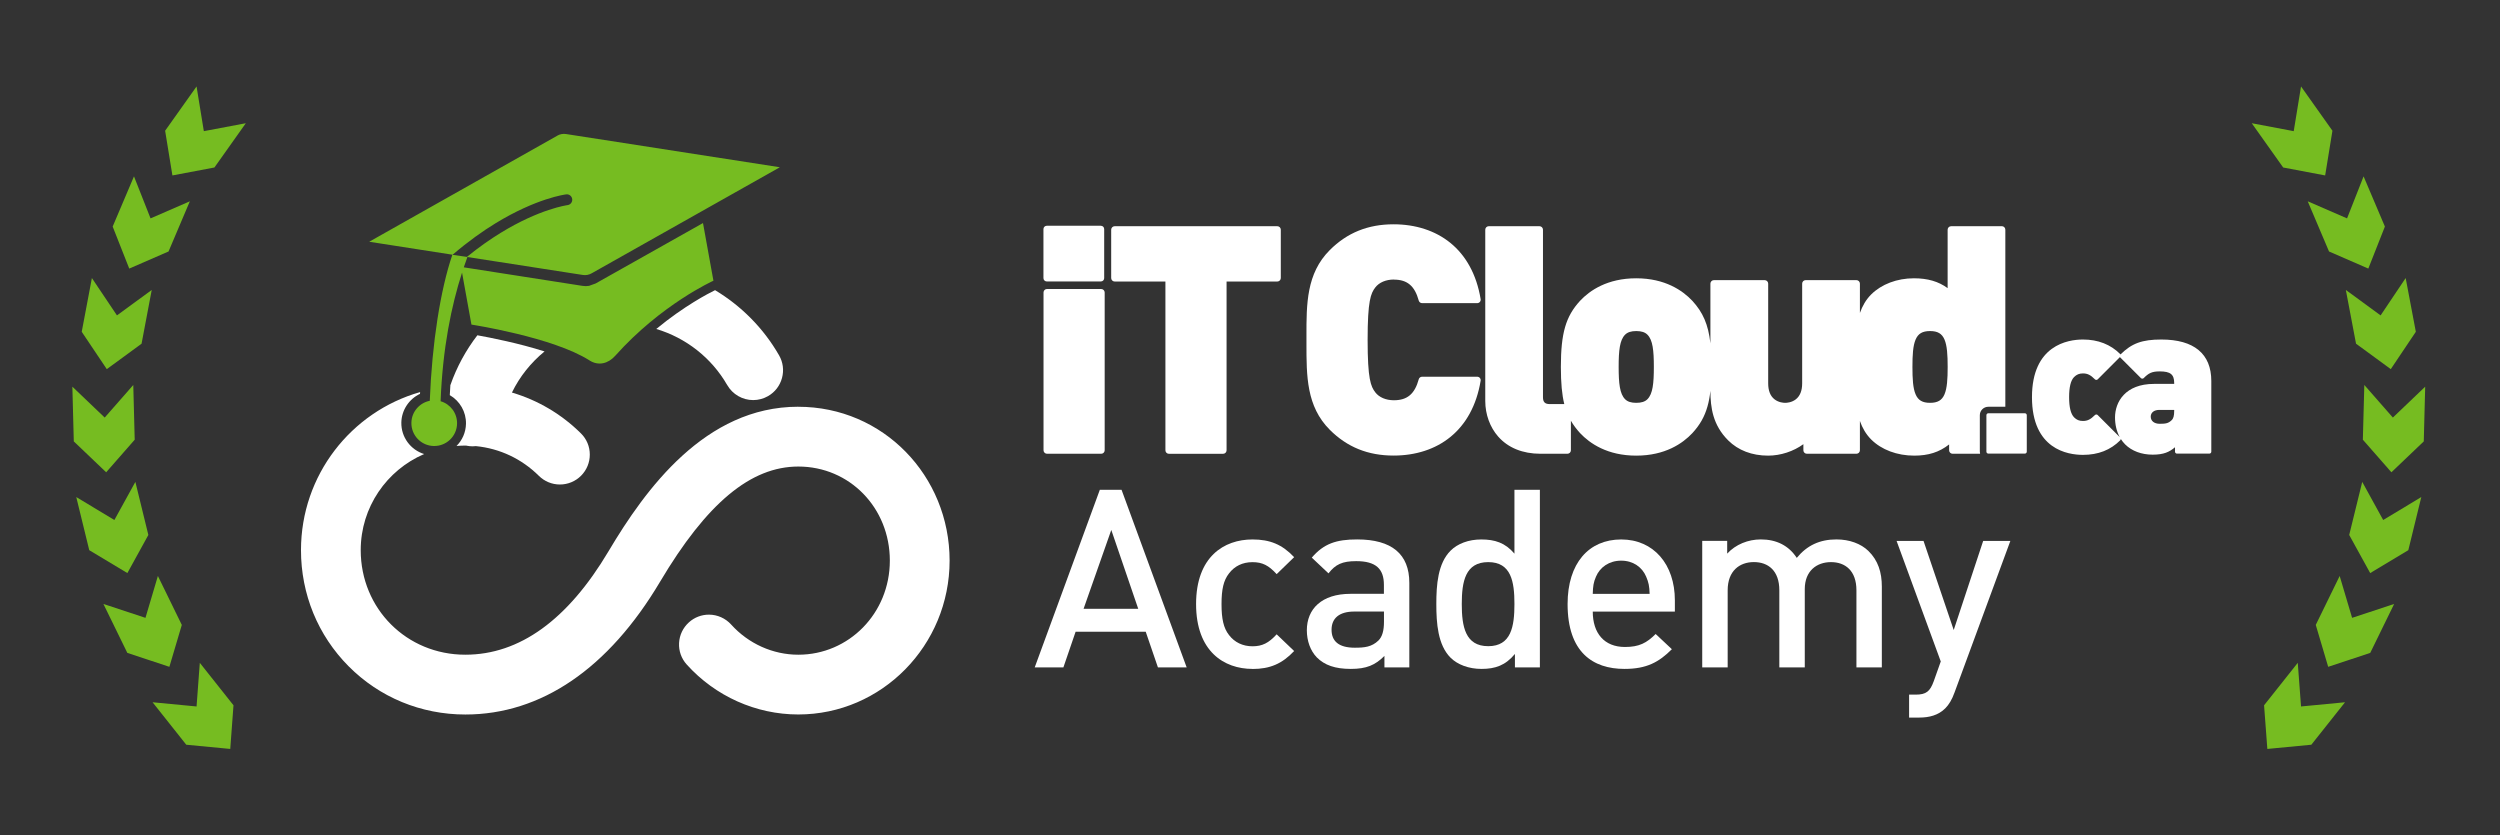 <svg xmlns="http://www.w3.org/2000/svg" id="Layer_1" data-name="Layer 1" viewBox="0 0 718.22 240"><rect x="0" y="0" width="718.22" height="240" fill="#333333" stroke="none"/><defs><style>      .cls-1 {        fill: #fff;      }      .cls-2 {        fill: #76bc21;      }    </style></defs><g><polygon class="cls-2" points="655.93 48.12 667.99 50.4 670.08 37.56 661.06 24.84 658.96 37.68 646.9 35.4 655.93 48.12"></polygon><polygon class="cls-2" points="669.1 72.25 680.39 77.16 685.15 65.09 679.03 50.67 674.28 62.74 662.98 57.83 669.1 72.25"></polygon><polygon class="cls-2" points="676.86 98.74 686.84 106.05 694.04 95.32 691.12 79.88 683.92 90.61 673.93 83.3 676.86 98.74"></polygon><polygon class="cls-2" points="678.82 126.32 687.02 135.68 696.32 126.81 696.73 111.09 687.44 119.96 679.24 110.6 678.82 126.32"></polygon><polygon class="cls-2" points="674.9 153.69 680.93 164.64 691.88 158.06 695.61 142.8 684.66 149.39 678.64 138.44 674.9 153.69"></polygon><polygon class="cls-2" points="665.29 179.53 668.86 191.57 680.94 187.57 687.81 173.51 675.73 177.5 672.16 165.47 665.29 179.53"></polygon><polygon class="cls-2" points="650.44 202.62 651.38 215.16 664.02 213.95 673.7 201.75 661.06 202.96 660.12 190.42 650.44 202.62"></polygon></g><g><path class="cls-1" d="m571.23,118.72h10.48c.31,0,.56.25.56.56v10.48c0,.31-.25.56-.56.56h-10.48c-.31,0-.56-.25-.56-.56v-10.48c0-.31.25-.56.56-.56Z"></path><g><path class="cls-1" d="m300.78,83.03h15.58c.55,0,1,.45,1,1v45.34c0,.55-.45.99-.99.99h-15.58c-.55,0-1-.45-1-1v-45.34c0-.55.45-1,1-1Z"></path><path class="cls-1" d="m366.96,64.99h-46.73c-.55,0-1,.45-1,1v13.89c0,.55.45,1,1,1h14.58v48.5c0,.55.45.99.99.99h15.58c.55,0,1-.44,1-.99v-48.5h14.58c.55,0,1-.45,1-1v-13.89c0-.55-.45-1-1-1Z"></path><path class="cls-1" d="m400.45,80.33c3.84,0,5.98,1.81,7.14,6.03.12.43.51.73.96.73h15.84c.29,0,.57-.13.76-.35.19-.22.27-.52.22-.81-.58-3.52-1.64-6.69-3.15-9.44-1.45-2.65-3.33-4.92-5.58-6.74-4.29-3.47-9.92-5.31-16.28-5.31-7.35,0-13.34,2.42-18.33,7.41-6.72,6.72-6.71,15.48-6.7,24.75,0,.35,0,.7,0,1.06s0,.71,0,1.06c0,9.27-.02,18.03,6.7,24.75,4.99,4.99,10.98,7.41,18.33,7.41,6.36,0,12-1.83,16.28-5.31,2.25-1.82,4.13-4.09,5.58-6.74,1.51-2.75,2.57-5.92,3.15-9.44.05-.29-.03-.58-.22-.81-.19-.22-.47-.35-.76-.35h-15.84c-.45,0-.84.3-.96.73-1.16,4.23-3.3,6.03-7.14,6.03-2.29,0-4.24-.83-5.35-2.28-1.29-1.69-2.2-3.76-2.2-15.06s.91-13.37,2.2-15.06c1.11-1.45,3.06-2.28,5.35-2.28Z"></path><path class="cls-1" d="m575.13,64.99h-14.6c-.55,0-1,.45-1,1v16.79c-2.61-1.92-5.74-2.83-9.69-2.83-4.84,0-9.32,1.7-12.28,4.65-1.5,1.5-2.52,3.31-3.23,5.31v-8.43c0-.55-.45-1-1-1h-14.6c-.55,0-.99.45-.99,1v28.66c0,2.09-.61,3.63-1.82,4.58-1.2.94-2.64,1.01-3.06,1.01s-1.86-.07-3.06-1.01c-1.21-.94-1.82-2.48-1.82-4.58v-28.66c0-.55-.45-1-1-1h-14.6c-.55,0-1,.45-1,1v17.16c-.61-5.46-2.17-8.93-5.2-12.23,0,0,0,0,0,0-2.77-2.94-7.82-6.46-16.12-6.46s-13.35,3.51-16.12,6.46c0,0,0,0,0,0-4.12,4.49-5.52,9.29-5.52,19.01,0,4.62.31,7.96.98,10.67h-4.18c-1.36,0-1.94-.58-1.94-1.94v-48.16c0-.55-.45-1-.99-1h-14.6c-.55,0-.99.45-.99,1v49.23c0,3.81,1.35,7.53,3.71,10.2,2.85,3.24,7.05,4.94,12.15,4.94h7.74c.55,0,1-.44,1-.99v-8.5c.71,1.23,1.58,2.4,2.65,3.57,0,0,0,0,0,0,2.77,2.94,7.82,6.46,16.12,6.46s13.35-3.51,16.12-6.46c0,0,0,0,0,0,2.18-2.37,3.52-4.74,4.35-7.67.38-1.32.65-2.79.84-4.49.02,4.78.67,9.81,5.1,14.23,2.87,2.87,6.84,4.39,11.48,4.39,3.6,0,7.3-1.23,10.13-3.29v1.76c0,.55.45.99,1,.99h14.24c.55,0,1-.44,1-.99v-8.43c.7,2,1.73,3.81,3.23,5.31,2.96,2.96,7.46,4.65,12.36,4.65,4.08,0,7.2-.98,10.04-3.22v1.69c0,.55.45.99,1,.99h7.9c-.05-.19-.08-.39-.08-.59v-10.48c0-1.34,1.09-2.43,2.43-2.43h4.9v-50.88c0-.55-.45-1-1-1Zm-101.84,49.7c-.71.71-1.73,1.04-3.21,1.04s-2.5-.33-3.21-1.04c-1.54-1.54-1.85-4.57-1.85-9.27s.3-7.72,1.85-9.27c.71-.71,1.73-1.04,3.21-1.04s2.5.33,3.21,1.04c1.54,1.54,1.84,4.57,1.84,9.27s-.3,7.72-1.84,9.27Zm85.34-1.4c-.73,1.71-1.97,2.44-4.15,2.44s-3.42-.73-4.15-2.44c-.76-1.77-.91-4.43-.91-7.87s.15-6.09.91-7.87c.73-1.71,1.97-2.44,4.15-2.44s3.42.73,4.15,2.44c.75,1.77.91,4.43.91,7.87s-.16,6.09-.91,7.87Z"></path><path class="cls-1" d="m300.72,64.86h15.55c.52,0,.95.42.95.95v14.1c0,.52-.42.95-.95.95h-15.55c-.52,0-.95-.42-.95-.95v-14.1c0-.52.42-.95.95-.95Z"></path></g><path class="cls-1" d="m620.93,97.54c-5.53,0-8.51,1.09-11.74,4.29-.02-.04-.05-.08-.08-.11-2.77-2.77-6.38-4.18-10.7-4.18s-14.65,1.61-14.65,16.57,10.25,16.57,14.65,16.57,7.93-1.41,10.7-4.18c.11-.11.17-.26.16-.41.36.57.78,1.1,1.25,1.57,1.91,1.91,4.72,2.96,7.91,2.96s4.81-.77,6.42-2.13v1.27c0,.31.25.56.56.56h9.31c.31,0,.56-.25.56-.56v-20.31c0-7.8-4.97-11.91-14.36-11.91Zm-.58,20.22h4.27v.25c0,1.45-.22,2.24-.76,2.73-.92.87-1.65,1.01-3.4,1.01-1.57,0-2.58-.81-2.58-2.05,0-1.18.97-1.94,2.46-1.94Zm-17.7,1.48c-.22-.22-.58-.22-.8,0-1.25,1.25-2.15,1.7-3.44,1.7-1.08,0-1.82-.31-2.56-1.05-.95-1-1.42-2.89-1.42-5.78s.46-4.78,1.41-5.77c.75-.75,1.5-1.06,2.57-1.06,1.29,0,2.19.44,3.44,1.7.22.22.58.22.8,0l6.39-6.4s.05.08.08.11l5.94,5.94c.21.21.59.21.8,0,1.42-1.43,2.33-1.93,4.61-1.93,3.06,0,4.15.87,4.15,3.34v.25h-5.78c-8.28,0-11.22,5.2-11.22,9.65,0,2.09.47,4.02,1.34,5.62l-6.31-6.31Z"></path></g><g><g><path class="cls-1" d="m229.32,116.85c-26.73,0-43.9,23.69-54.49,41.51-11.72,19.73-25.57,29.73-41.16,29.73-16.84,0-30.04-13.2-30.04-30.04,0-12.37,7.51-23.01,18.22-27.61-3.86-1.19-6.63-4.83-6.55-9.06.07-3.57,2.22-6.75,5.36-8.23,0-.17.02-.34.03-.51-19.85,5.65-34.22,23.9-34.22,45.41,0,12.64,4.86,24.49,13.69,33.37,8.88,8.93,20.78,13.85,33.53,13.85,21.77,0,41.11-13.19,55.93-38.13,13.42-22.59,26.05-33.11,39.73-33.11,14.74,0,26.29,11.87,26.29,27.03s-11.8,27.03-26.29,27.03c-7.3,0-14.33-3.16-19.3-8.67-1.63-1.8-3.95-2.84-6.38-2.84-2.13,0-4.17.78-5.75,2.21-1.7,1.54-2.71,3.64-2.83,5.93-.12,2.29.66,4.49,2.2,6.19,8.22,9.12,19.9,14.35,32.05,14.35,23.97,0,43.47-19.83,43.47-44.2s-19.09-44.2-43.47-44.2Z"></path><path class="cls-1" d="m208.93,110.63c1.53,2.66,4.38,4.31,7.45,4.31,1.49,0,2.97-.4,4.27-1.14,1.99-1.14,3.41-2.99,4.01-5.21.6-2.21.3-4.53-.85-6.52-4.49-7.82-10.88-14.2-18.38-18.71-1.84.9-8.88,4.53-16.89,11.15,8.48,2.54,15.86,8.25,20.38,16.12Z"></path><path class="cls-1" d="m129.39,110.59c-.07.97-.12,1.95-.17,2.93,2.88,1.66,4.72,4.8,4.65,8.23-.05,2.49-1.08,4.74-2.72,6.37.83-.07,1.67-.11,2.52-.11.08,0,.17,0,.25,0,.07.01.14.03.22.05.54.11,1.1.16,1.65.16.3,0,.59-.02.92-.06,6.89.69,13.15,3.64,18.1,8.54,1.62,1.6,3.76,2.49,6.04,2.49s4.48-.9,6.1-2.54c1.61-1.63,2.5-3.79,2.49-6.08,0-2.29-.91-4.45-2.54-6.06-5.58-5.53-12.38-9.54-19.83-11.74,2.25-4.63,5.48-8.63,9.37-11.81-7.42-2.37-15.48-3.95-19.3-4.64-3.3,4.29-5.91,9.08-7.73,14.26Z"></path></g><path class="cls-2" d="m160.1,38.97c.78-.44,1.66-.6,2.54-.46l61.4,9.54-54.08,30.48c-.78.44-1.66.6-2.54.46l-33.14-5.15c-.35.95-.69,1.95-1.04,2.96l34.06,5.32c.67.11,1.28.11,1.93,0l1.9-.69,30.83-17.35,3,16.57s-14.96,6.73-28.2,21.55c-2.03,2.28-4.84,2.99-7.41,1.34-10.47-6.69-33.91-10.29-33.91-10.29l-2.7-14.93c-3.05,9.48-5.57,21.64-6.16,36.95,2.78.8,4.79,3.39,4.73,6.43-.07,3.63-3.07,6.5-6.69,6.43-3.63-.07-6.5-3.07-6.43-6.69.06-3.14,2.32-5.71,5.28-6.3.65-16.68,3.07-31.92,6.48-41.94l4.19.6c3.52-2.86,6.79-5.12,9.67-6.89,11.26-6.92,19.14-7.97,19.22-7.98.86-.11,1.46-.88,1.36-1.73-.11-.86-.87-1.47-1.73-1.36-.33.04-8.47,1.09-20.26,8.28-3.6,2.2-7.81,5.15-12.37,9.06l-23.96-3.73,54.04-30.47Z"></path></g><g><polygon class="cls-2" points="61.6 48.12 49.53 50.4 47.44 37.56 56.47 24.84 58.56 37.68 70.62 35.4 61.6 48.12"></polygon><polygon class="cls-2" points="48.42 72.25 37.13 77.16 32.37 65.09 38.49 50.67 43.25 62.74 54.54 57.83 48.42 72.25"></polygon><polygon class="cls-2" points="40.67 98.74 30.68 106.05 23.48 95.32 26.4 79.88 33.6 90.61 43.59 83.3 40.67 98.74"></polygon><polygon class="cls-2" points="38.7 126.32 30.5 135.68 21.2 126.81 20.79 111.09 30.08 119.96 38.29 110.6 38.7 126.32"></polygon><polygon class="cls-2" points="42.62 153.69 36.59 164.64 25.64 158.06 21.91 142.8 32.86 149.39 38.89 138.44 42.62 153.69"></polygon><polygon class="cls-2" points="52.23 179.53 48.66 191.57 36.58 187.57 29.71 173.51 41.79 177.5 45.36 165.47 52.23 179.53"></polygon><polygon class="cls-2" points="67.08 202.62 66.15 215.16 53.51 213.95 43.83 201.75 56.47 202.96 57.4 190.42 67.08 202.62"></polygon></g><g><path class="cls-1" d="m332.66,191.74l-3.51-10.25h-20.14l-3.51,10.25h-8.24l18.71-51.03h6.24l18.71,51.03h-8.24Zm-13.4-39.49l-7.96,22.65h15.7l-7.74-22.65Z"></path><path class="cls-1" d="m359.82,192.17c-8.17,0-16.2-5.02-16.2-18.63s8.03-18.56,16.2-18.56c5.02,0,8.53,1.43,11.97,5.09l-5.02,4.87c-2.29-2.51-4.09-3.44-6.95-3.44s-5.16,1.15-6.74,3.23c-1.58,2.01-2.15,4.59-2.15,8.82s.57,6.88,2.15,8.89c1.58,2.08,3.94,3.23,6.74,3.23s4.66-.93,6.95-3.44l5.02,4.8c-3.44,3.66-6.95,5.16-11.97,5.16Z"></path><path class="cls-1" d="m397.73,191.74v-3.3c-2.65,2.65-5.16,3.73-9.67,3.73s-7.53-1.08-9.75-3.3c-1.86-1.93-2.87-4.73-2.87-7.81,0-6.09,4.23-10.46,12.54-10.46h9.6v-2.58c0-4.59-2.29-6.81-7.96-6.81-4.01,0-5.95.93-7.96,3.51l-4.8-4.52c3.44-4.01,7.02-5.23,13.04-5.23,9.96,0,14.98,4.23,14.98,12.47v24.3h-7.17Zm-.14-16.05h-8.53c-4.3,0-6.52,1.93-6.52,5.23s2.08,5.16,6.67,5.16c2.79,0,4.87-.21,6.81-2.08,1.08-1.08,1.58-2.79,1.58-5.38v-2.94Z"></path><path class="cls-1" d="m435.22,191.74v-3.87c-2.72,3.3-5.66,4.3-9.6,4.3-3.66,0-6.88-1.22-8.89-3.22-3.66-3.66-4.09-9.89-4.09-15.41s.43-11.68,4.09-15.34c2.01-2.01,5.16-3.22,8.82-3.22,3.87,0,6.88.93,9.53,4.08v-18.35h7.31v51.03h-7.17Zm-7.67-30.25c-6.59,0-7.6,5.59-7.6,12.04s1,12.11,7.6,12.11,7.53-5.66,7.53-12.11-.93-12.04-7.53-12.04Z"></path><path class="cls-1" d="m457.58,175.69c0,6.23,3.3,10.18,9.25,10.18,4.09,0,6.24-1.15,8.82-3.73l4.66,4.37c-3.73,3.73-7.24,5.66-13.62,5.66-9.1,0-16.34-4.8-16.34-18.63,0-11.75,6.09-18.56,15.41-18.56s15.41,7.17,15.41,17.49v3.23h-23.58Zm15.34-10.03c-1.15-2.72-3.73-4.59-7.17-4.59s-6.09,1.86-7.24,4.59c-.72,1.65-.86,2.72-.93,4.95h16.34c-.07-2.22-.29-3.3-1-4.95Z"></path><path class="cls-1" d="m533.33,191.74v-22.15c0-5.66-3.23-8.1-7.31-8.1s-7.53,2.51-7.53,7.74v22.5h-7.31v-22.15c0-5.66-3.22-8.1-7.31-8.1s-7.53,2.51-7.53,8.1v22.15h-7.31v-36.34h7.17v3.66c2.44-2.65,6.02-4.08,9.67-4.08,4.52,0,8.03,1.79,10.32,5.3,2.94-3.58,6.59-5.3,11.4-5.3,3.73,0,7.02,1.22,9.17,3.3,2.79,2.72,3.87,6.16,3.87,10.25v23.22h-7.31Z"></path><path class="cls-1" d="m561.5,198.98c-.72,2.01-1.58,3.44-2.65,4.52-2.01,2.01-4.66,2.65-7.45,2.65h-2.94v-6.59h1.86c3.08,0,4.16-.93,5.23-3.87l2.01-5.66-12.69-34.62h7.74l8.67,25.59,8.46-25.59h7.81l-16.05,43.58Z"></path></g></svg>